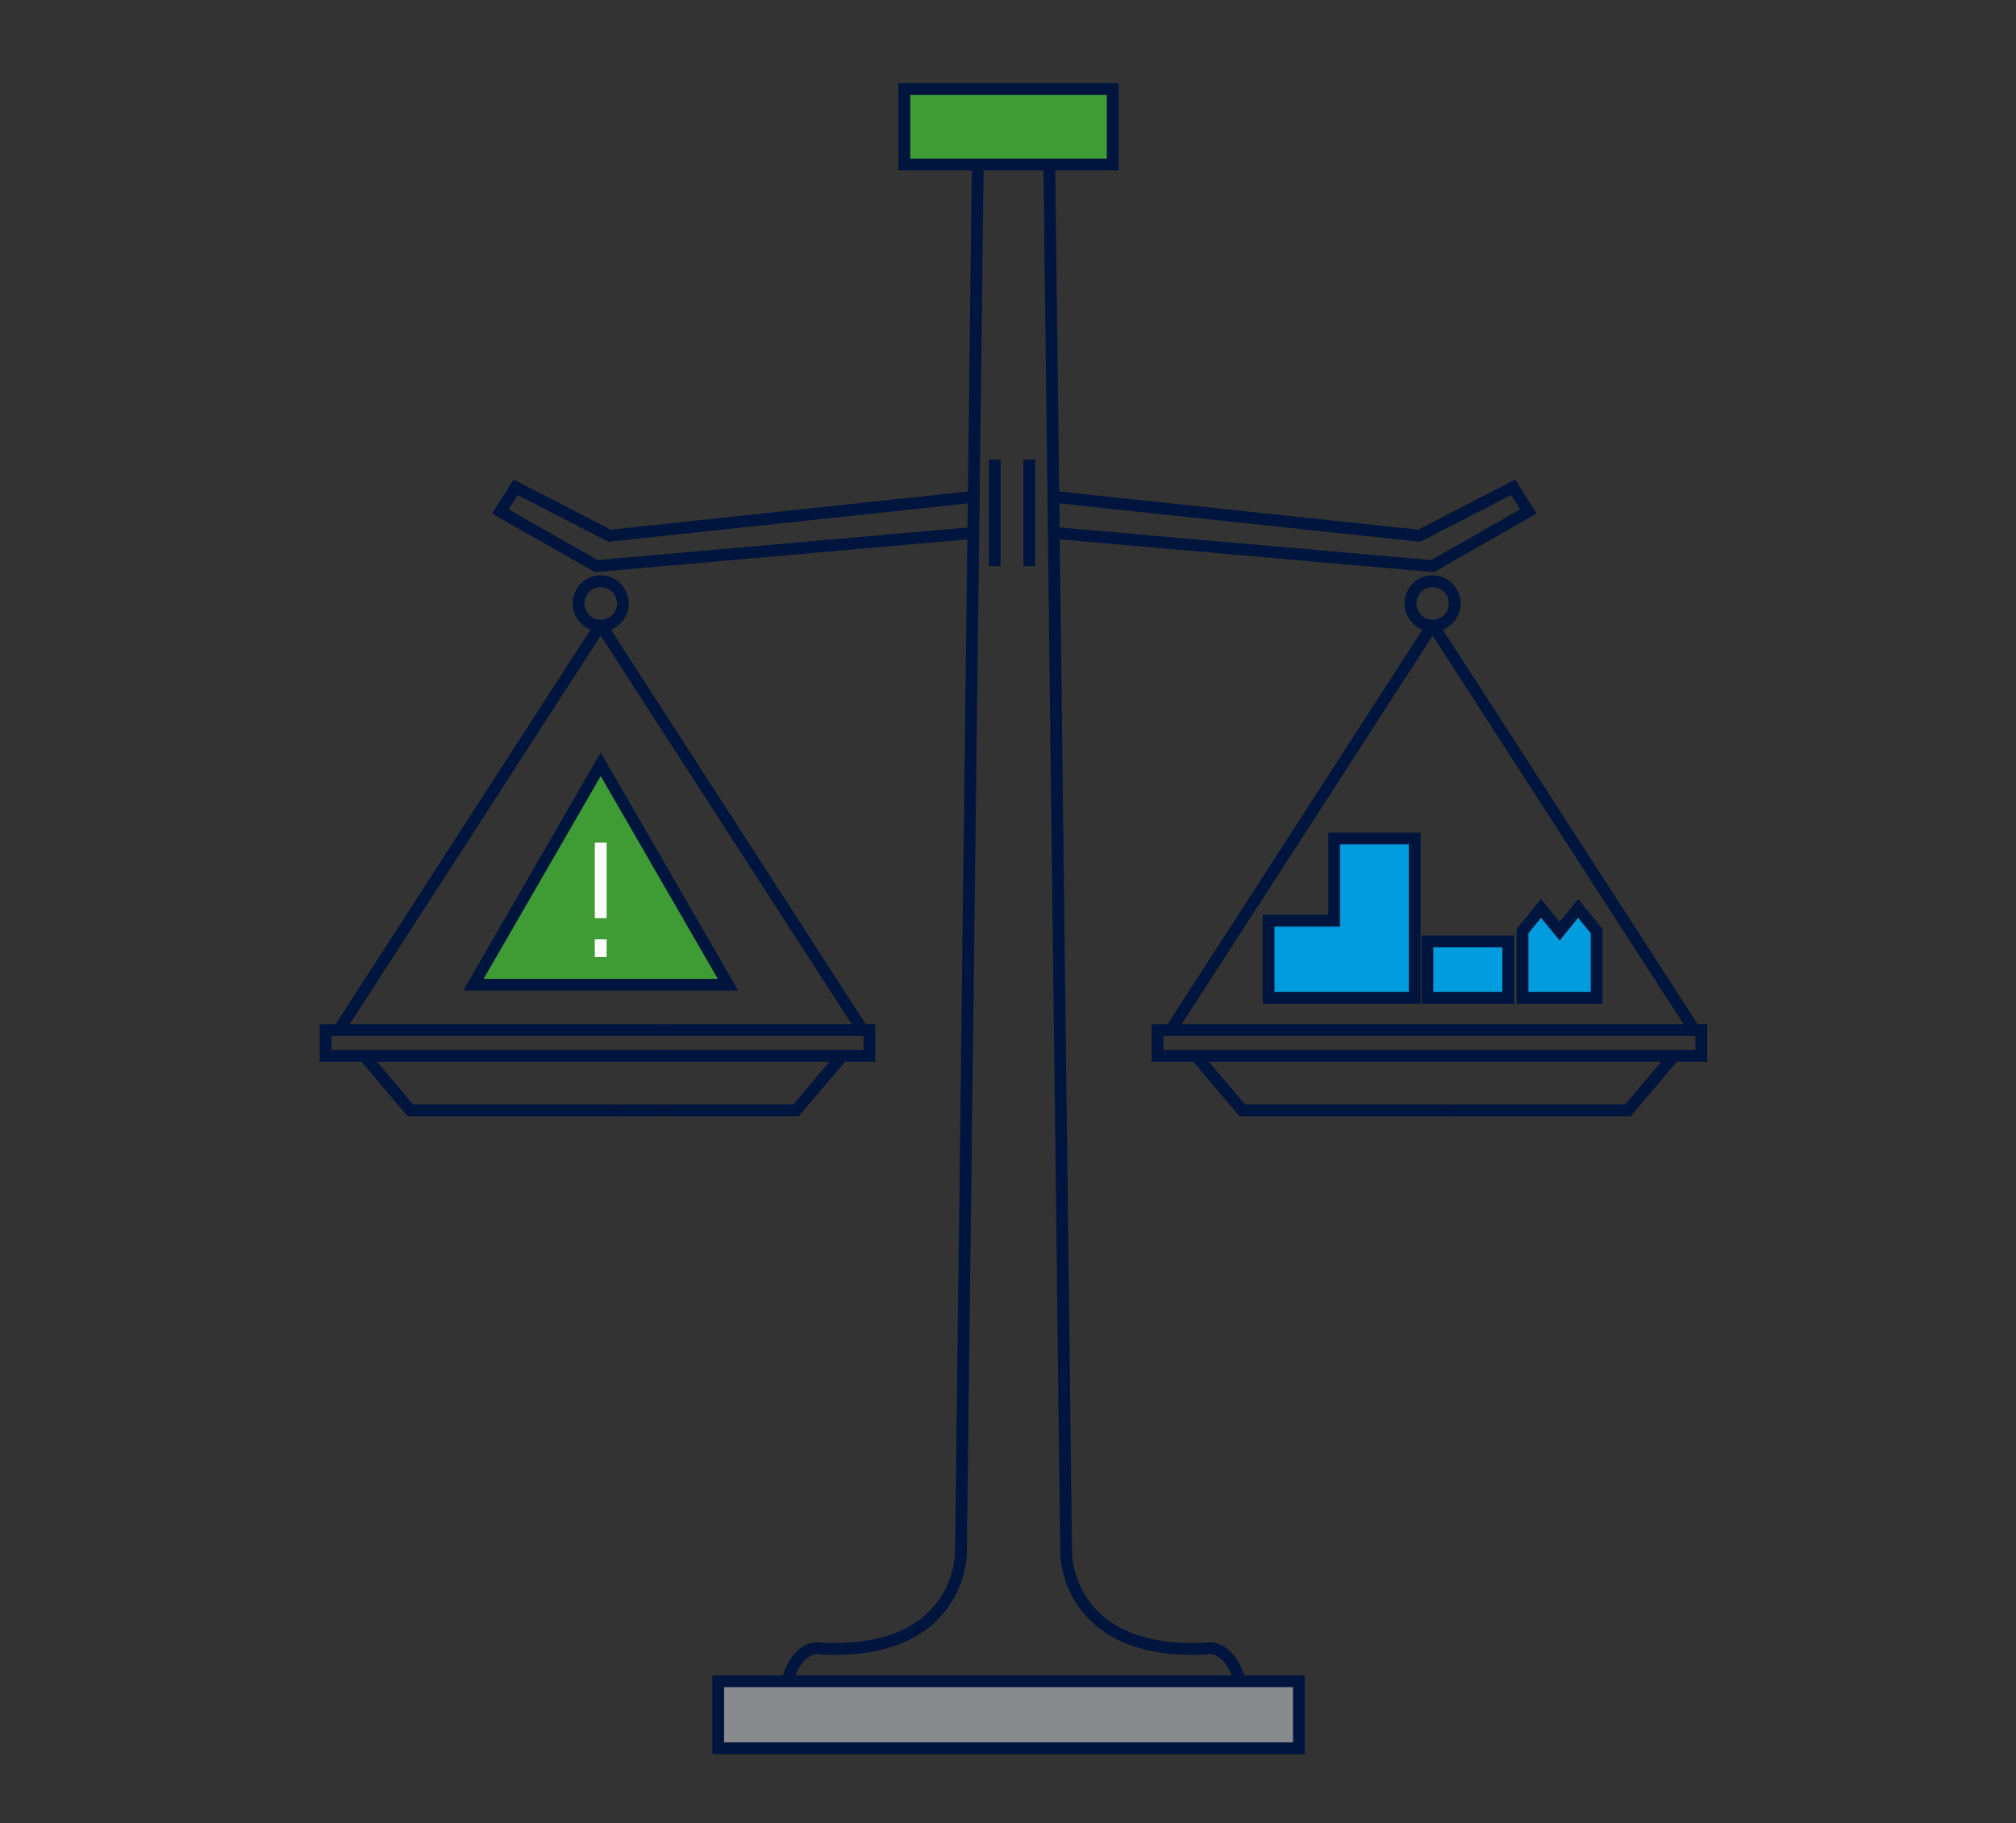 <?xml version="1.0" encoding="utf-8"?>
<!-- Generator: Adobe Illustrator 27.7.0, SVG Export Plug-In . SVG Version: 6.00 Build 0)  -->
<svg version="1.1" id="Layer_1" xmlns="http://www.w3.org/2000/svg" xmlns:xlink="http://www.w3.org/1999/xlink" x="0px" y="0px"
	 viewBox="0 0 171.09 154.74" style="enable-background:new 0 0 171.09 154.74;" xml:space="preserve">
<rect x="0" y="0" width="171.09" height="154.74" fill="#333333" stroke="none"/>
<style type="text/css">
	.st0{fill:#888B8D;stroke:#00153D;stroke-miterlimit:10;}
	.st1{fill:none;stroke:#00153D;stroke-miterlimit:10;}
	.st2{fill:#3F9C35;stroke:#00153D;stroke-miterlimit:10;}
	.st3{fill:none;stroke:#FFFFFF;stroke-miterlimit:10;}
	.st4{fill:#009CDE;stroke:#00153D;stroke-miterlimit:10;}
</style>
<g>
	<rect x="60.95" y="142.7" class="st0" width="49.28" height="5.69"/>
	<path class="st1" d="M89.05,13.95l1.43,117.89c0,0-0.03,8.62,11.77,8.1c0,0,1.94-0.65,2.99,2.76"/>
	<path class="st1" d="M82.98,13.95l-1.43,117.89c0,0,0.03,8.62-11.77,8.1c0,0-1.94-0.65-2.99,2.76"/>
	<line class="st1" x1="50.98" y1="53.03" x2="73.2" y2="87.43"/>
	<line class="st1" x1="50.98" y1="53.03" x2="28.76" y2="87.43"/>
	<circle class="st1" cx="50.98" cy="51.22" r="1.88"/>
	<polyline class="st1" points="30.91,89.62 34.82,94.24 52.64,94.24 	"/>
	<line class="st1" x1="121.58" y1="53.03" x2="143.8" y2="87.43"/>
	<circle class="st1" cx="121.58" cy="51.22" r="1.88"/>
	<polyline class="st1" points="101.51,89.62 105.42,94.24 123.24,94.24 	"/>
	<polyline class="st1" points="142.07,89.62 138.16,94.24 122.91,94.24 	"/>
	<rect x="98.23" y="87.43" class="st1" width="46.15" height="2.19"/>
	<polyline class="st1" points="89.48,42.18 120.44,45.47 128.42,41.36 129.71,43.41 121.58,48.05 89.53,45.24 	"/>
	<polyline class="st1" points="82.56,42.18 51.73,45.47 43.76,41.36 42.46,43.41 50.6,48.05 82.51,45.24 	"/>
	<line class="st1" x1="84.42" y1="39.01" x2="84.42" y2="48.05"/>
	<line class="st1" x1="87.35" y1="39.01" x2="87.35" y2="48.05"/>
	<g>
		<polyline class="st1" points="71.48,89.62 67.56,94.24 56.38,94.24 		"/>
		<line class="st1" x1="56.38" y1="94.24" x2="52.31" y2="94.24"/>
		<line class="st1" x1="56.38" y1="89.62" x2="71.48" y2="89.62"/>
		<polyline class="st1" points="56.38,87.43 73.78,87.43 73.78,89.62 71.48,89.62 		"/>
		<polyline class="st1" points="56.38,87.43 27.63,87.43 27.63,89.62 56.38,89.62 		"/>
	</g>
	<g>
		<line class="st1" x1="108.57" y1="73.18" x2="107.22" y2="75.27"/>
		<line class="st1" x1="121.58" y1="53.03" x2="108.57" y2="73.18"/>
		<line class="st1" x1="107.22" y1="75.27" x2="99.36" y2="87.43"/>
	</g>
</g>
<g id="XMLID_1_">
	<polygon id="XMLID_00000034085407162999978610000015905794601789966778_" class="st2" points="40.18,83.58 50.98,64.87 
		61.78,83.58 	"/>
	<line id="XMLID_00000083060224276261149260000011322917581024045199_" class="st3" x1="50.98" y1="71.52" x2="50.98" y2="77.93"/>
	<line id="XMLID_00000139286669212255020440000016508849964547321000_" class="st3" x1="50.98" y1="79.73" x2="50.98" y2="81.23"/>
</g>
<g>
	<g>
		<polygon class="st4" points="107.66,84.69 120.06,84.69 120.06,71.17 113.22,71.17 113.22,78.15 107.66,78.15 		"/>
		<g>
			<rect x="121.14" y="79.91" class="st4" width="6.86" height="4.78"/>
			<path class="st4" d="M128,79.91"/>
			<path class="st4" d="M121.14,79.91"/>
		</g>
		<polygon class="st4" points="135.5,84.69 135.5,79.04 133.93,77.11 132.36,79.04 130.78,77.11 129.21,79.04 129.21,84.69 		"/>
	</g>
</g>
<rect x="76.75" y="7.56" class="st2" width="17.68" height="6.4"/>
</svg>
